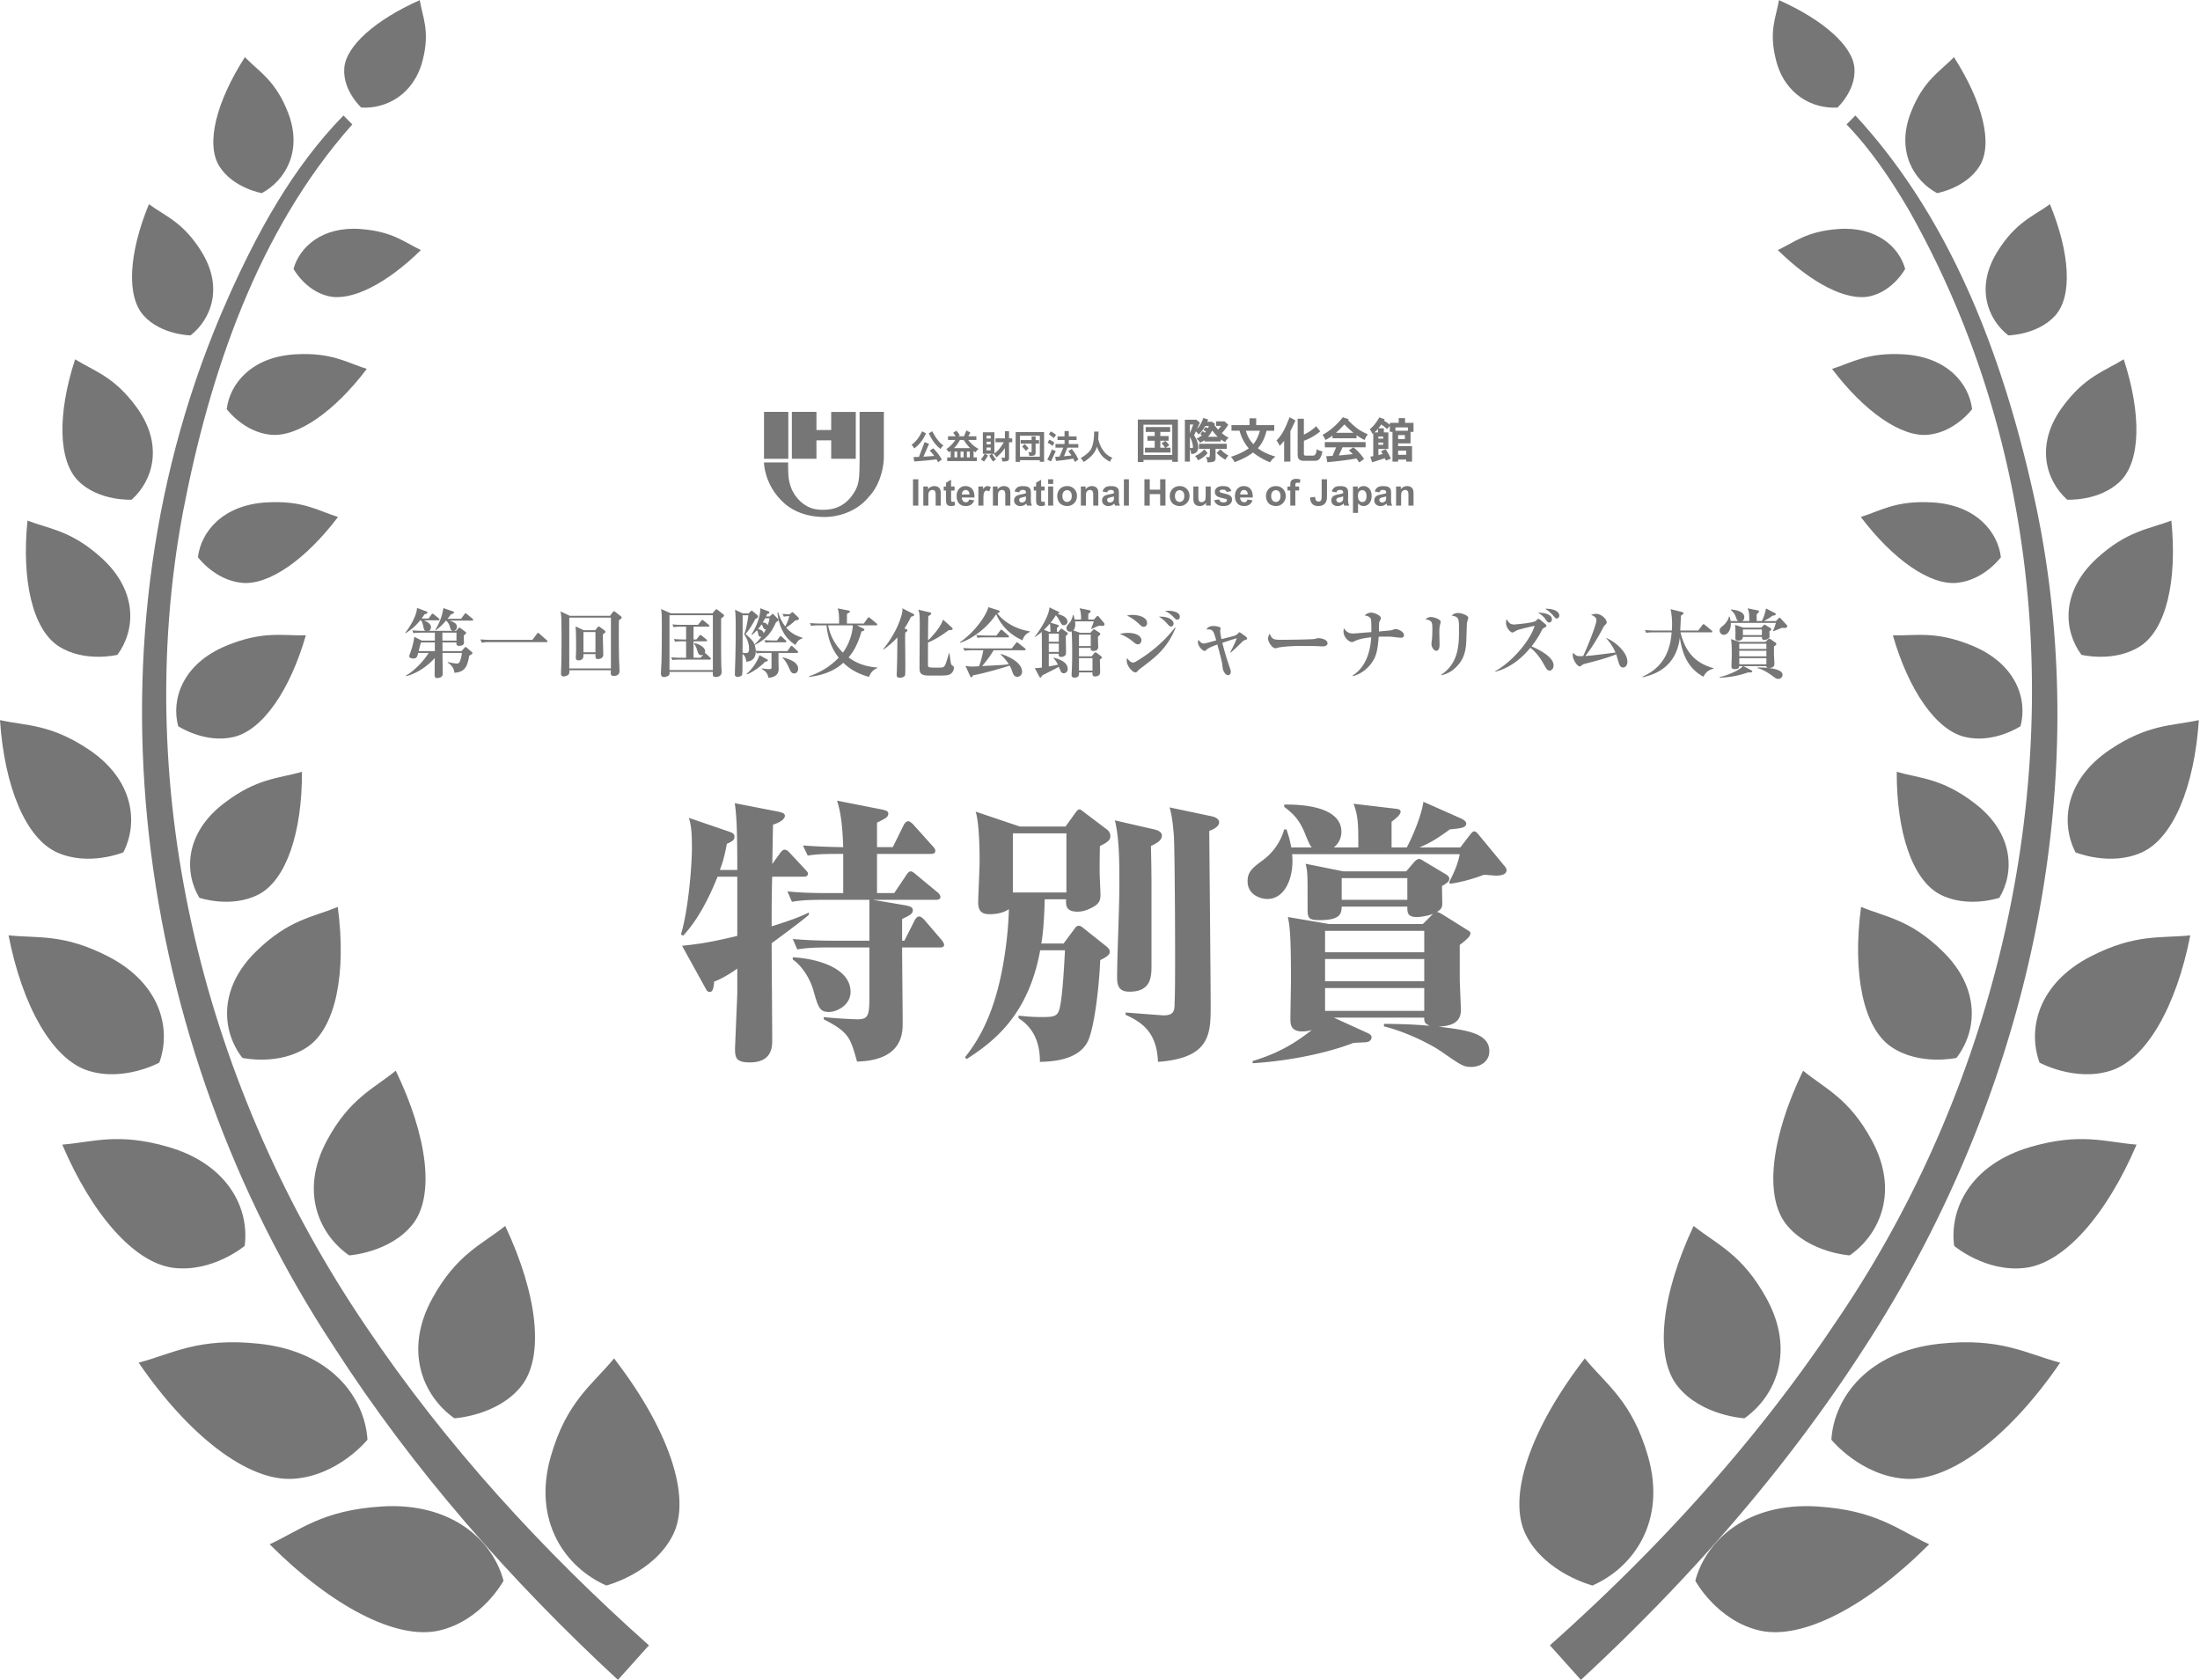 <svg width="203" height="155" fill="none" xmlns="http://www.w3.org/2000/svg"><g clip-path="url(#clip0_245_51)" fill="#767676"><path d="M46.462 145.855c-.97-3.691-4.763-7.262-11.25-6.855-5.506.348-7.48 2.181-10.33 3.488 5.674 5.692 11.694 8.868 15.644 7.958 3.95-.911 5.936-4.591 5.936-4.591zm-12.555-13.027c-.251-3.895-3.387-8.149-10.006-8.845-5.613-.599-7.983.923-11.107 1.75 4.596 6.712 10.054 10.954 14.22 10.715 4.164-.24 6.893-3.608 6.893-3.608v-.012zm-11.334-17.857c.467-3.368-1.448-7.503-7.002-9.133-4.704-1.378-7.002-.443-9.826-.227 2.753 6.46 6.666 10.942 10.281 11.373 3.614.432 6.547-2.025 6.547-2.025v.012zm-7.875-16.923c1.125-3.08.155-7.299-4.728-9.804-4.141-2.121-6.475-1.654-9.18-1.941 1.28 6.555 4.057 11.445 7.349 12.488 3.291 1.043 6.559-.743 6.559-.743zm-3.316-19.404c1.389-2.708.994-6.675-3.183-9.48-3.543-2.373-5.745-2.18-8.199-2.72.407 6.136 2.37 10.918 5.278 12.212 2.909 1.307 6.104-.012 6.104-.012zm-.538-18.24c1.651-2.242 1.89-5.825-1.413-8.87-2.812-2.576-4.8-2.696-6.894-3.499-.562 5.525.479 10.044 2.873 11.59 2.394 1.545 5.445.79 5.445.79l-.011-.011zm1.316-14.311c1.987-1.785 2.932-5.081.467-8.485-2.095-2.888-3.914-3.343-5.697-4.458-1.64 5.034-1.58 9.408.335 11.266 1.915 1.857 4.895 1.69 4.895 1.69v-.013zm5.422-15.148c1.927-1.51 3.028-4.446 1.03-7.694-1.7-2.757-3.328-3.284-4.872-4.41-1.843 4.482-2.107 8.473-.49 10.27 1.615 1.798 4.344 1.834 4.344 1.834h-.012zm6.571-13.123c2.178-1.175 3.794-3.895 2.43-7.419-1.162-2.996-2.67-3.775-3.986-5.13-2.645 4.123-3.627 8.006-2.37 10.044 1.257 2.037 3.938 2.505 3.938 2.505h-.012zm9.204-7.898c2.214.132 4.811-1.139 5.637-4.339.706-2.72 0-3.979-.263-5.573-4.082 1.822-6.823 4.23-6.966 6.292-.144 2.062 1.58 3.632 1.58 3.632l.012-.012zm22.609 136.375c-3.782-1.654-6.87-5.933-5.135-11.949 1.472-5.094 3.854-6.592 5.829-9.013 4.99 6.46 7.205 12.764 5.434 16.288-1.772 3.535-6.128 4.662-6.128 4.662v.012zm-14.04-15.437c-2.896-2.049-4.691-6.232-2.034-11.062 2.25-4.098 4.572-4.961 6.726-6.687 2.992 6.364 3.65 12.116 1.448 14.825-2.202 2.709-6.14 2.924-6.14 2.924zm-9.706-15.029c-2.801-1.941-4.56-5.92-2.07-10.57 2.117-3.943 4.32-4.794 6.366-6.472 2.933 6.064 3.627 11.565 1.556 14.178-2.082 2.613-5.852 2.864-5.852 2.864zm-9.839-18.204c-1.903-2.433-2.297-6.4 1.27-9.864 3.015-2.948 5.218-3.128 7.515-4.087.814 6.1-.18 11.134-2.776 12.908-2.598 1.774-5.997 1.03-5.997 1.03l-.012.013zM18.396 82.84c-1.424-2.362-1.329-5.97 2.262-8.714 3.04-2.337 5.039-2.289 7.205-2.912.024 5.549-1.436 9.96-3.973 11.302-2.538 1.33-5.494.323-5.494.323zm-1.951-15.82c-.67-2.494.395-5.753 4.416-7.431 3.412-1.415 5.219-.911 7.361-.971-1.46 5.081-3.997 8.76-6.666 9.384-2.67.623-5.111-.995-5.111-.995v.012zm1.819-15.605c.275-2.337 2.286-4.818 6.296-5.058 3.399-.203 4.775.767 6.63 1.343-2.968 3.919-6.39 6.328-8.88 6.076-2.502-.252-4.046-2.361-4.046-2.361zm2.657-13.663c.276-2.337 2.286-4.818 6.296-5.057 3.399-.204 4.775.767 6.63 1.342-2.968 3.919-6.39 6.328-8.88 6.076-2.49-.251-4.046-2.36-4.046-2.36zm6.164-12.944c.55-2.001 2.633-3.93 6.152-3.679 2.992.216 4.057 1.223 5.602 1.942-3.112 3.068-6.404 4.77-8.546 4.254-2.143-.515-3.208-2.517-3.208-2.517z"/><path d="M32.507 11.481c-8.75 9.852-13.178 23.023-15.631 35.799-4.872 26.091 2.118 53.321 16.888 75.097 7.336 10.918 16.289 20.686 26.115 29.435L57.02 155c-9.886-9.145-18.875-19.344-26.188-30.705-18.563-28.153-23.698-65.426-9.874-96.61 2.729-6.148 5.984-12.165 10.736-17.03l.814.826zm123.924 134.374c.969-3.691 4.763-7.262 11.25-6.855 5.506.348 7.481 2.181 10.329 3.488-5.673 5.692-11.693 8.868-15.643 7.958-3.95-.911-5.936-4.591-5.936-4.591zm12.555-13.027c.251-3.895 3.387-8.149 10.006-8.845 5.613-.599 7.983.923 11.107 1.75-4.596 6.712-10.054 10.954-14.219 10.715-4.165-.24-6.894-3.608-6.894-3.608v-.012zm11.334-17.857c-.466-3.368 1.449-7.503 7.002-9.133 4.704-1.378 7.002-.443 9.826-.227-2.752 6.46-6.666 10.942-10.281 11.373-3.614.444-6.547-2.025-6.547-2.025v.012zm7.876-16.923c-1.125-3.08-.156-7.299 4.727-9.804 4.142-2.121 6.475-1.654 9.18-1.941-1.28 6.555-4.057 11.445-7.348 12.488-3.292 1.043-6.559-.743-6.559-.743zm3.315-19.404c-1.388-2.708-.993-6.675 3.184-9.48 3.542-2.373 5.745-2.18 8.198-2.72-.407 6.136-2.37 10.918-5.278 12.212-2.908 1.307-6.104-.012-6.104-.012zm.539-18.24c-1.652-2.242-1.891-5.825 1.412-8.87 2.813-2.576 4.799-2.696 6.894-3.499.562 5.525-.479 10.044-2.873 11.59-2.393 1.545-5.445.79-5.445.79l.012-.011zm-1.317-14.311c-1.987-1.785-2.932-5.081-.467-8.485 2.095-2.888 3.914-3.343 5.697-4.458 1.64 5.034 1.58 9.408-.335 11.266-1.915 1.857-4.895 1.69-4.895 1.69v-.013zm-5.422-15.148c-1.927-1.51-3.028-4.446-1.029-7.694 1.7-2.757 3.327-3.284 4.871-4.41 1.843 4.482 2.107 8.473.491 10.27-1.616 1.798-4.345 1.834-4.345 1.834h.012zm-6.57-13.123c-2.179-1.175-3.795-3.895-2.43-7.419 1.161-2.996 2.669-3.775 3.985-5.13 2.646 4.123 3.627 8.006 2.37 10.044-1.256 2.037-3.937 2.505-3.937 2.505h.012zm-9.217-7.898c-2.214.132-4.811-1.139-5.637-4.339-.706-2.72 0-3.979.263-5.573 4.082 1.822 6.823 4.23 6.966 6.292.144 2.062-1.58 3.632-1.58 3.632l-.012-.012zm-22.596 136.375c3.782-1.654 6.87-5.933 5.134-11.949-1.472-5.094-3.854-6.592-5.828-9.013-4.991 6.46-7.206 12.764-5.434 16.288 1.771 3.535 6.128 4.662 6.128 4.662v.012zm14.039-15.437c2.896-2.049 4.692-6.232 2.035-11.062-2.25-4.098-4.572-4.961-6.727-6.687-2.992 6.364-3.65 12.116-1.448 14.825 2.202 2.709 6.14 2.924 6.14 2.924zm9.707-15.029c2.8-1.941 4.56-5.92 2.07-10.57-2.118-3.943-4.321-4.794-6.367-6.472-2.932 6.064-3.627 11.565-1.556 14.178 2.082 2.613 5.853 2.864 5.853 2.864zm9.838-18.204c1.903-2.433 2.298-6.4-1.269-9.864-3.016-2.948-5.218-3.128-7.516-4.087-.814 6.1.179 11.134 2.776 12.908 2.598 1.774 5.997 1.03 5.997 1.03l.012.013zm3.973-14.789c1.425-2.362 1.329-5.97-2.262-8.714-3.04-2.337-5.039-2.289-7.205-2.912-.024 5.549 1.436 9.96 3.974 11.302 2.537 1.33 5.493.323 5.493.323zm1.951-15.82c.671-2.494-.395-5.753-4.416-7.431-3.411-1.415-5.218-.911-7.361-.971 1.46 5.081 3.998 8.76 6.667 9.384 2.669.623 5.11-.995 5.11-.995v.012zm-1.807-15.605c-.275-2.337-2.286-4.818-6.295-5.058-3.4-.203-4.776.767-6.631 1.343 2.968 3.919 6.391 6.328 8.881 6.076 2.501-.252 4.045-2.361 4.045-2.361zm-2.657-13.663c-.275-2.337-2.286-4.818-6.295-5.057-3.4-.204-4.776.767-6.631 1.342 2.968 3.919 6.391 6.328 8.881 6.076 2.489-.251 4.045-2.36 4.045-2.36zm-6.176-12.944c-.55-2.001-2.633-3.93-6.152-3.679-2.992.216-4.057 1.223-5.601 1.942 3.112 3.068 6.403 4.77 8.546 4.254 2.142-.515 3.207-2.517 3.207-2.517z"/><path d="M171.2 10.654c9.192 9.936 13.944 23.215 16.72 36.266 5.518 26.595-1.161 54.771-15.858 77.375-7.313 11.361-16.301 21.56-26.188 30.705l-2.86-3.188c9.826-8.749 18.791-18.529 26.116-29.435 20.574-29.878 25.194-70.818 7.025-102.962-1.663-2.84-3.519-5.597-5.769-7.934l.814-.827zM68.03 80.894h-1.82c-.207.494-1.351 3.51-3.171 5.434l-.208-.104c.676-2.21 1.014-6.318 1.014-7.956 0-1.352-.052-2.106-.286-2.808l3.796 1.3c.286.104.416.208.416.442 0 .286-.182.442-.702.65-.234 1.274-.442 1.898-.65 2.418h1.612c0-2.938-.026-4.758-.234-6.162l4.004.78c.364.078.624.156.624.39 0 .208-.286.572-1.092.806-.026.572-.052 3.12-.078 3.64l.728-1.014c.156-.208.286-.312.416-.312.156 0 .338.13.442.26l1.456 1.56c.13.156.26.26.26.39 0 .208-.182.286-.39.286h-2.912c-.026.494-.052 2.652-.052 3.094v1.482c1.846-.572 2.756-.936 3.432-1.274v.208c-.494.468-2.938 2.262-3.432 2.626 0 1.43.052 7.644.052 8.918 0 .624 0 2.08-2.08 2.08-1.248 0-1.352-.442-1.352-1.248 0-.182.208-4.966.208-5.096V89.37c-.936.676-1.794 1.092-2.132 1.196-.052.624-.13.962-.416.962-.104 0-.234-.052-.338-.26l-2.21-4.004c1.222-.13 2.288-.234 5.096-.91v-5.46zm15.21 5.902h.209l.962-1.898c.052-.13.234-.338.39-.338.182 0 .364.182.468.286l1.56 1.82c.13.156.286.364.286.494 0 .234-.208.26-.39.26H83.24c0 1.118.052 6.006.052 6.994 0 .91-.026 3.432-4.212 3.536-.624-2.236-.754-2.704-3.068-3.9v-.208c1.066.13 2.86.208 3.12.208 1.092 0 1.092-.468 1.092-2.574V87.42h-3.848c-1.586 0-2.158.078-2.808.182l-.416-.962c1.222.104 2.47.156 3.692.156h3.38v-3.77h-4.342c-1.586 0-2.158.078-2.808.182l-.416-.962c1.222.13 2.47.156 3.692.156h1.456v-3.614h-.468c-1.612 0-2.158.052-2.808.156l-.442-.936c1.638.13 3.432.156 3.718.156-.052-1.43-.156-3.068-.572-4.29l4.212.832c.338.078.52.156.52.364 0 .312-.234.442-1.04.832v2.262h1.456l1.014-2.054c.078-.156.26-.338.39-.338.182 0 .416.234.468.286l1.82 2.028c.13.13.234.286.234.416 0 .234-.208.286-.39.286h-4.992v3.614h1.586l1.118-1.664c.052-.078.208-.338.39-.338.156 0 .312.13.468.26l1.976 1.638c.182.13.312.312.312.468 0 .234-.26.26-.416.26h-5.798l2.912.494c.572.104.754.208.754.468 0 .338-.286.468-.988.806v2.002zm-10.087 1.742v-.208c1.846.078 5.33.832 5.33 3.198 0 1.196-1.248 1.846-2.002 1.846-.858 0-.988-.442-1.43-2.002-.338-1.17-1.118-2.314-1.898-2.834zm29.302-11.388c0 .364-.26.572-.962.91-.026.91-.026 1.898-.026 2.392 0 .312.078 1.924.078 2.054 0 .52-.052.884-.858 1.274-.52.26-.884.338-1.274.338-1.092 0-1.066-.624-1.04-1.144h-1.976c-.052 2.34-.208 3.51-.312 4.082h2.054l1.066-1.43a.406.406 0 01.338-.208c.156 0 .286.104.416.208l2.028 1.612c.364.286.416.442.416.572 0 .26-.234.468-.884.78-.104 2.6-.546 6.11-1.092 7.384-.78 1.768-3.094 1.976-4.472 2.002.026-2.704-1.456-3.692-1.976-4.03v-.234c.546.052 1.17.13 2.184.13 1.248 0 1.482-.104 1.664-1.04.208-1.092.338-3.146.442-5.122H95.98c-1.092 6.058-4.394 8.502-6.786 10.036l-.156-.156c.728-.936 2.288-2.964 3.224-7.098.416-1.768.78-4.368.832-6.578-.65.468-1.612.468-1.768.468-.546 0-1.066-.13-1.066-1.066 0-.546.13-3.146.13-3.744 0-.676 0-3.51-.364-4.654l4.082 1.378h4.212l.858-1.196c.104-.156.286-.39.416-.39s.286.156.468.286l2.028 1.534c.286.208.364.416.364.65zm-4.056 5.2v-5.46h-4.94v5.46h4.94zm14.092-6.474c0 .442-.702.728-.91.78 0 .884.13 13.728.13 16.302 0 2.522-.13 4.68-4.862 5.018-.104-2.652-1.378-3.614-2.99-4.342v-.208c.416.026 3.354.26 3.51.26.962 0 1.014-.442 1.014-1.144 0-.208.026-.572.026-.858.052-1.95 0-13.598-.104-14.742-.026-.234-.13-1.69-.39-2.444l3.822.806c.416.078.754.26.754.572zm-5.278 1.222c0 .494-.598.754-1.014.962.026.988.052 2.574.052 3.51v7.462c0 1.04 0 2.47-2.028 2.47-.78 0-1.144-.338-1.144-1.248 0-2.392.208-6.24.208-8.658 0-1.976 0-4.238-.416-5.902l3.51.806c.26.052.832.182.832.598zm24.206 16.796h-8.346l2.964 1.352c.338.156.52.234.52.468 0 .208-.156.39-.442.442-.182.026-1.066.052-1.248.078-2.21.858-5.642 1.638-9.282 1.872v-.208c2.73-.806 4.316-1.976 5.46-2.86a3.02 3.02 0 01-.884.13c-1.04 0-1.092-.65-1.092-1.118 0-.572.052-3.146.052-3.692 0-4.316-.13-4.992-.286-5.746l3.822.65h8.632l.728-.728c.052-.052.13-.13.234-.208-.468.156-1.066.286-1.534.286-.884 0-.858-.468-.858-.962h-6.058c-.026.624-.078 1.248-2.028 1.248-1.092 0-1.118-.208-1.118-1.17 0-3.25 0-3.25-.182-4.03l3.484.702h5.798l.754-.884c.104-.104.26-.26.442-.26.156 0 .312.13.442.208l2.002 1.196c.104.052.338.208.338.416 0 .234-.182.39-.676.676 0 .26.026 1.378.026 1.612 0 .416-.156.572-.494.78.182.026.286.104.52.234l2.288 1.43c.156.104.286.156.286.312 0 .312-.52.702-.988 1.066v3.068c0 .468.104 2.522.104 2.964 0 1.274-1.144 1.456-2.054 1.508 2.496.312 4.68.572 4.68 2.262 0 1.014-.91 1.456-1.664 1.456-.702 0-.91-.13-2.782-1.43-1.144-.78-3.38-1.846-5.278-2.314v-.234c2.236.026 2.964.078 4.238.182-.39-.156-.546-.312-.52-.754zm0-3.354v-2.054h-9.152v2.054h9.152zm-9.152 2.73h9.152v-2.106h-9.152v2.106zm9.152-5.408v-1.976h-9.152v1.976h9.152zm-1.56-6.838h-6.058v2.002h6.058v-2.002zm-6.786-2.834h2.262c0-2.054 0-2.886-.442-4.03l3.952.468c.208.026.39.078.39.26 0 .208-.182.442-.832.936v2.366h1.404c.728-1.378 1.378-3.12 1.534-4.212l3.458 1.534c.156.078.494.234.494.494 0 .39-.676.442-1.508.52-1.196.858-1.664 1.17-2.808 1.664h3.77l.936-1.222c.078-.078.208-.26.338-.26.156 0 .286.156.442.338l2.34 2.834c.156.182.208.286.208.416 0 .416-.572.494-.91.494-.26 0-.442-.026-1.17-.078-.806.312-2.002.676-3.12.832l-.104-.13c.65-1.248.858-1.95.988-2.6h-15.47c.208 1.924-.546 4.134-2.288 4.134-.598 0-1.82-.364-1.82-1.638 0-.884.468-1.248 1.456-1.976a5.344 5.344 0 001.924-2.808h.208c.208.598.338 1.066.442 1.664h1.898c-.182-.208-.234-.312-.65-1.326-.468-1.144-.988-1.742-1.898-2.418v-.208c1.586-.026 5.278.156 5.278 2.522 0 .104 0 .884-.702 1.43z"/><path d="M43.66 57.184c0 .077-.07.077-.105.077h-2.086c.609.182.693.385.693.581 0 .287-.217.35-.322.364h.252l.21-.238c.049-.049.056-.063.084-.063.028 0 .049.007.105.049l.462.35c.028.021.063.042.063.084 0 .063-.147.189-.224.252 0 .098.02.581.02.693 0 .168-.216.259-.44.259-.28 0-.266-.161-.252-.315h-1.295l.007.798h1.75l.273-.301c.049-.049.077-.077.112-.077.028 0 .056.028.119.077l.455.385c.035.035.049.07.049.105 0 .063 0 .07-.287.231-.175.875-.301 1.505-1.38 1.582-.02-.553-.468-.847-.615-.945l.014-.049c.49.112.763.14.826.14.238 0 .287-.168.37-.448a3.55 3.55 0 00.106-.532h-1.792c0 .273.014 1.624.014 1.932 0 .329-.315.385-.504.385-.238 0-.238-.154-.238-.357 0-.049.014-1.33.014-1.491-.665.763-1.708 1.456-2.653 1.68l-.021-.049c.826-.476 1.617-1.323 2.114-2.1h-.973c-.084.343-.126.518-.448.518-.147 0-.378-.049-.378-.224 0-.042.23-.672.266-.805.02-.077.182-.658.196-.98l.707.357h1.197c0-.203 0-.469.007-.735h-1.218c-.49 0-.623.021-.756.049l-.12-.259c.337.028.666.042 1.002.042h.23c-.09-.035-.14-.091-.174-.245-.12-.525-.133-.581-.266-.728h-.056c-.33.413-.693.777-1.344 1.19l-.035-.042c.546-.672 1.064-1.68 1.085-2.289l.882.329c.049.021.077.049.077.091 0 .098-.077.119-.266.168-.077.112-.126.189-.266.385h.637l.259-.35c.042-.056.07-.091.112-.091.035 0 .056.014.126.07l.44.357c.029.021.07.063.07.105 0 .077-.062.077-.104.077h-1.344c.07.028.665.245.665.63 0 .154-.07.287-.21.343h2.26c-.216-.014-.258-.189-.293-.322a1.15 1.15 0 00-.357-.623h-.014c-.322.371-.588.644-.945.889l-.042-.035c.392-.658.637-1.267.742-2.009l.91.315c.056.021.077.049.077.084 0 .077-.091.112-.294.189-.077.105-.126.182-.308.399h1.253l.294-.406c.056-.077.084-.098.112-.098.035 0 .07.021.133.07l.504.42c.028.021.07.063.07.105zm-1.54 1.925v-.735h-1.302c0 .119.007.63.007.735h1.295zm-1.995.966v-.798h-1.281c-.105.357-.12.427-.21.798h1.49zm5.2-1.036h3.802l.413-.553c.056-.077.077-.091.105-.091.042 0 .09.042.126.077l.679.595c.042.042.07.063.07.112 0 .063-.056.07-.105.07H45.2a4.07 4.07 0 00-.756.049l-.112-.301c.329.028.658.042.994.042zm8.548-.889h1.043l.23-.273c.036-.042.07-.077.106-.077.035 0 .084.035.112.056l.427.322c.042.028.077.07.077.126 0 .056-.091.126-.238.217-.007.301.035 1.638.035 1.911 0 .21-.203.378-.497.378-.224 0-.224-.119-.224-.455h-1.106c.007.231.014.574-.47.574-.14 0-.237-.084-.237-.231 0-.063.02-.371.02-.427.008-.224.008-.413.008-.637 0-.392 0-1.526-.056-1.841l.77.357zm1.07.168h-1.105v1.869h1.106v-1.869zm-2.365-1.498h3.71l.259-.343c.035-.049.063-.077.105-.077.042 0 .105.049.126.063l.497.385c.056.042.09.084.09.133 0 .063-.09.133-.258.259 0 .28-.007.7-.007 1.204 0 .763.007 1.519.02 2.282.008.182.043.994.043 1.155 0 .119 0 .483-.518.483-.287 0-.287-.14-.287-.294 0-.084.007-.14.007-.231h-3.83v.112c0 .147-.02.238-.097.308a.744.744 0 01-.434.154c-.238 0-.238-.21-.238-.294 0-.14.028-.77.028-.896.007-.21.02-1.316.02-2.394 0-.455-.006-1.652-.034-2.037a2.59 2.59 0 00-.07-.385l.868.413zm3.794.168h-3.843v4.683h3.843v-4.683zm10.437-.189c0 .063-.021.084-.266.266-.007 1.197-.021 3.955.035 4.725.007.091.007.147.007.175 0 .112 0 .497-.553.497-.273 0-.266-.133-.252-.469h-3.997c.007.133.007.231-.05.294-.076.091-.272.182-.461.182-.287 0-.287-.252-.287-.315 0-.147.042-.854.049-1.022.028-.882.035-2.387.035-3.283 0-1.176-.014-1.316-.07-1.659l.924.406h3.815l.259-.308c.042-.049.077-.077.112-.077.042 0 .084.042.147.091l.49.385a.126.126 0 01.063.112zm-1.03 5.026v-5.061h-4.003v5.061h4.004zm-.181-1.043c0 .07-.07.077-.105.077h-2.688c-.483 0-.623.021-.756.042l-.12-.252c.337.028.666.042 1.002.042h.378v-1.519h-.26c-.482 0-.615.021-.755.042l-.112-.252c.329.028.665.042.994.042h.133v-1.183h-.4c-.482 0-.615.028-.755.049l-.112-.259c.329.035.665.042.994.042h1.372l.287-.364c.035-.042.07-.084.119-.084.035 0 .07.028.126.07l.448.371c.028.021.07.056.07.105 0 .07-.07.07-.112.07h-1.351v1.183h.259l.266-.329c.02-.028.07-.091.112-.091.035 0 .049.014.133.077l.406.329c.028.021.07.056.07.105 0 .07-.063.077-.105.077h-1.141v1.519h.65l.246-.301a.358.358 0 01-.203.063c-.161 0-.245-.126-.294-.266-.154-.469-.19-.574-.343-.777l.014-.063c.609.112 1 .455 1 .735 0 .098-.02.133-.041.182.049-.007.105.035.14.07l.364.336c.028.028.07.07.07.112zm8.043-.609c0 .07-.063.07-.105.07h-1.701c.007.105 0 .637 0 .756 0 .098.014.707.014.742 0 .763-.854.791-.952.798-.056-.497-.427-.714-.61-.819l.008-.056c.378.063.574.077.658.077.238 0 .238-.07.238-.196v-1.302h-.61c-.482 0-.622.028-.755.049l-.091-.21c.02.917-.714.959-.868.973-.063-.357-.098-.518-.35-.721-.007.371-.007.749-.007 1.162 0 .147 0 .686-.042.77-.084.154-.308.189-.4.189-.258 0-.258-.161-.258-.231 0-.399.035-1.043.042-1.442.035-1.47.035-2.317.035-2.765 0-.49 0-1.302-.063-1.757l.728.343h.51l.197-.189c.049-.049.07-.07.098-.07.035 0 .063.028.119.07l.413.35a.188.188 0 01.056.126c0 .098-.035.112-.26.238-.223.448-.56.987-.888 1.379.623.525.735.735.826.959.133-.119.343-.329.637-.714-.238.042-.28-.161-.287-.224-.007-.049-.063-.315-.12-.378a3.719 3.719 0 01-.475.434l-.05-.035c.176-.238.848-1.393.827-2.429l.756.294c.056.021.09.056.09.098 0 .077-.097.098-.21.133-.076.168-.083.189-.111.231h.343l.182-.168c.035-.035.07-.07.098-.07.028 0 .056.028.098.07l.378.392c.035.035.056.07.056.098 0 .084-.147.161-.224.203-.406.889-.791 1.512-1.974 2.114.056.182.084.336.098.525.3.028.665.035.973.035h1.953l.266-.392c.042-.063.07-.091.112-.091.035 0 .09.042.126.077l.413.392c.035.035.063.07.063.112zm-2.793.756c0 .112-.161.112-.231.112-.4.434-1.127.959-1.687 1.183l-.035-.056c.616-.511 1.064-1.316 1.183-1.715l.714.385c.042.021.056.049.056.091zm.16-3.885h-.405c-.077.14-.133.252-.224.392.175 0 .37.049.448.266.09-.231.14-.427.182-.658zm-1.89 2.814c0-.616-.28-1.071-.447-1.33.23-.567.378-1.666.385-1.757h-.532v2.114c0 .609 0 .679-.007 1.337.182.028.217.035.294.035.189 0 .308-.049.308-.399zm4.929-.959c-.364.126-.455.259-.651.609-.196-.133-.686-.455-1.05-1.057a4.32 4.32 0 01-.602-1.96l.049-.021c.224.7.455 1.057.665 1.323.168-.273.322-.7.378-.945-.091 0-.301.007-.511.049l-.12-.259c.267.028.49.035.652.042l.154-.126c.049-.035.077-.07.112-.07.028 0 .063.028.098.063l.434.413c.042.042.063.084.063.119 0 .105-.035.112-.33.168-.44.399-.65.539-.853.651.21.238.588.672 1.512.945v.056zm-1.484.287c0 .063-.063.077-.112.077h-1.253c-.322 0-.455.021-.553.035l-.112-.238c.343.028.707.035.79.035h.372l.23-.322c.036-.049.057-.084.106-.084.049 0 .084.035.126.077l.336.315c.042.042.07.063.07.105zm1.085 2.52c0 .049-.021.427-.364.427-.252 0-.308-.133-.525-.602-.245-.532-.427-.714-.54-.826l.022-.056c.567.168 1.407.42 1.407 1.057zm-2.968-3.661c-.021.007-.042.014-.063.014-.14 0-.19-.133-.231-.252a.572.572 0 00-.112-.196 7.242 7.242 0 01-.33.441c.113.014.442.049.526.385.077-.126.14-.252.21-.392zm10.269 3.598c-.378.147-.616.427-.763.812-1.351-.364-2.051-.994-2.366-1.302-.833.749-1.876 1.155-3.171 1.309l-.007-.056c.658-.238 1.764-.686 2.75-1.729-.49-.609-.98-1.512-1.126-2.975H75.6c-.427 0-.581.014-.756.049l-.112-.259c.427.035.917.042.994.042h1.7c0-.644 0-.994-.132-1.4l1.029.203c.049.007.098.028.098.091 0 .07-.14.147-.266.21-.007.049-.007.637-.007.896h1.56l.344-.49c.035-.049.077-.084.112-.084.028 0 .084.035.126.07l.588.49c.035.028.07.063.07.105 0 .07-.063.077-.112.077H79.08l.595.301c.042.021.084.042.084.105s-.077.105-.266.154c-.364 1.288-.82 1.96-1.19 2.394.56.42 1.379.847 2.639.931l.007.056zm-2.261-3.941h-2.275a4.788 4.788 0 001.365 2.513c.826-1.134.917-2.331.91-2.513zm9.33 3.913a.69.69 0 01-.35.595c-.146.077-.237.126-1.14.126-1.085 0-1.183 0-1.386-.091-.294-.133-.294-.343-.294-.763 0-.602.02-3.255.02-3.794 0-.203 0-.679-.02-.924a1.407 1.407 0 00-.12-.511l1.079.252c.035.007.119.042.119.091 0 .091-.14.175-.266.259-.014.42-.021.903-.028 2.233.259-.238 1.14-1.148 1.386-1.918l.812.728c.028.021.07.063.07.126 0 .098-.091.112-.371.126-.322.245-1.022.77-1.897 1.134-.007.308-.007 1.68-.007 1.96 0 .189.014.28.09.315.085.042.603.042.77.042.49 0 .589 0 .715-.224.112-.189.3-.896.357-1.092h.056c.098.777.126.973.182 1.05.02.028.154.126.182.154.035.035.042.07.042.126zm-3.66-4.879c0 .091-.133.126-.294.168-.14.287-.308.637-.61 1.078l.204.084c.042.021.077.035.077.084 0 .056-.035.098-.203.224a7.145 7.145 0 00-.014.462c0 .378.02 2.058.02 2.401 0 .119 0 1.015-.02 1.057-.084.21-.364.238-.49.238-.287 0-.287-.168-.287-.259 0-.154.014-.399.02-.553.022-.805.029-.896.043-2.912a7.6 7.6 0 01-1.274 1.12l-.035-.035c1.456-1.799 1.778-3.339 1.778-3.612a.561.561 0 00-.021-.161l1.036.532c.042.021.07.042.07.084zm10.668 1.568c-.47.238-.56.462-.68.77a4.591 4.591 0 01-2.428-2.408c-.7 1.106-2.03 2.205-3.311 2.646l-.028-.049c1.456-1.022 2.457-2.555 2.618-3.241l.91.287c.056.021.14.056.14.119 0 .077-.077.105-.224.147.406.602 1.477 1.435 3.003 1.68v.049zm-1.918.427c0 .063-.063.077-.105.077h-2.051c-.427 0-.581.014-.756.042l-.112-.252c.42.035.917.042.994.042h.86l.35-.455c.036-.049.07-.084.106-.084.042 0 .098.042.133.077l.51.448c.043.035.07.063.07.105zm1.533 1.19c0 .07-.07.077-.105.077H91.68c-.322.574-.875 1.253-1.057 1.456 1.652-.084 2.002-.098 2.464-.168a5.24 5.24 0 00-.75-.896l.036-.049c.315.098 1.939.658 1.939 1.652 0 .217-.175.455-.441.455-.252 0-.364-.189-.448-.427a3.008 3.008 0 00-.26-.609c-.657.224-2.358.714-3.394.903-.035.105-.063.175-.133.175s-.098-.063-.126-.119l-.427-.938c.217.042.378.07.63.07.056 0 .378-.021.623-.028.154-.378.322-1.05.399-1.477h-.98c-.483 0-.623.021-.756.049l-.12-.259c.337.028.666.042 1.002.042h3.472l.378-.476c.042-.056.077-.091.112-.091s.07.028.126.077l.602.476c.042.028.07.063.07.105zm3.885-1.456c0 .056-.084.133-.182.224.007.294.02 1.302.02 1.575 0 .252-.258.35-.475.35-.224 0-.203-.196-.196-.294h-.917v1.169c.049-.007.462-.077.84-.161a2.294 2.294 0 00-.406-.602l.042-.042c.427.126 1.267.371 1.267 1.036 0 .273-.196.399-.35.399-.224 0-.26-.077-.47-.595-.237.147-1.336.686-1.546.812-.014.042-.042.084-.056.112-.021.035-.056.07-.105.07-.035 0-.077-.063-.105-.112l-.4-.756c.33-.021.393-.021.652-.056 0-2.324 0-2.863-.021-3.283a4.97 4.97 0 01-.644.483v-.042c.427-.518 1.33-1.904 1.358-2.709l.819.392c.042.021.09.049.09.091 0 .077-.07.091-.16.133.09.014.917.196.917.693a.333.333 0 01-.322.336c-.182 0-.21-.049-.448-.483-.147-.266-.231-.357-.301-.434-.07.112-.196.315-.483.686l.665.196c.035.007.084.042.084.098 0 .063-.07.112-.161.175-.007.063-.007.322-.007.371h.133l.154-.189c.056-.07.084-.105.119-.105.035 0 .105.049.14.077l.392.273c.028.021.063.063.063.112zm-.826.749v-.749h-.924v.749h.924zm-.77-.917c-.007-.238-.014-.532-.05-.77-.174.21-.342.392-.545.581l.462.189h.133zm.77 1.855v-.77h-.924v.77h.924zm4.214-2.541c0 .091-.091.133-.147.14-.056.007-.273-.021-.315-.021-.126 0-.623.266-.728.308l-.035-.049c.091-.217.175-.427.238-.658h-1.73c.015.091.022.175.022.28 0 .203-.035.406-.182.553l.637.224h.938l.224-.245c.035-.035.07-.084.105-.084.035 0 .091.042.154.084l.343.224c.035.021.091.056.091.119 0 .077-.105.168-.217.259 0 .07.007.112.007.448 0 .07.021.406.021.469 0 .35-.28.399-.434.399-.287 0-.273-.175-.266-.28h-1.078v.777h1.169l.196-.245c.049-.063.098-.126.161-.126.035 0 .105.049.154.084l.336.259c.049.042.098.077.098.126 0 .077-.119.154-.189.203.007.196.028.952.028 1.162 0 .392-.42.392-.469.392-.259 0-.252-.203-.238-.371h-1.246c.014.189.028.483-.441.483-.063 0-.245-.028-.245-.245 0-.035.007-.063.007-.098.035-.546.049-1.358.049-1.638 0-.497 0-1.869-.05-2.289a.313.313 0 01-.14.028.334.334 0 01-.342-.322c0-.161.112-.294.266-.469.112-.126.245-.329.336-.742h.056c.035.126.07.273.112.413h.58a2.843 2.843 0 00-.132-1.043l.896.182c.063.014.126.042.126.105s-.091.147-.21.224c-.007.119-.021.252-.007.532h.518l.203-.224c.028-.035.077-.105.14-.105.049 0 .091.049.119.084l.469.56c.028.028.042.091.042.133zm-1.267 2.002v-1.057h-1.085v1.057h1.085zm.161 2.261v-1.148h-1.246v1.148h1.246zm8.057-4.97c0 .168-.098.266-.245.266-.105 0-.126-.021-.364-.266-.063-.063-.343-.35-.763-.539.091-.007.147-.014.266-.014.063 0 1.106 0 1.106.553zm-.574.623c0 .161-.098.28-.238.28-.119 0-.14-.028-.392-.308-.056-.063-.329-.371-.728-.602 1.099-.028 1.358.441 1.358.63zm-2.443-.042c0 .231-.175.35-.308.35-.168 0-.259-.091-.518-.343-.105-.098-.567-.49-1.036-.693.175-.042.28-.063.483-.063.707 0 1.379.259 1.379.749zm2.625.448c-.791 1.911-1.813 2.681-3.304 3.794a1.362 1.362 0 00-.175.168c-.098.112-.133.147-.231.147-.238 0-.798-.553-.798-1.099 0-.091.014-.147.035-.224.049.07.294.413.532.413.091 0 .154-.014.28-.091 1.113-.644 2.534-1.736 3.605-3.136l.056.028zm-3.15 1.141c0 .182-.133.378-.315.378-.168 0-.259-.077-.525-.301-.063-.049-.469-.399-1.169-.665.189-.035.455-.091.763-.091.742 0 1.246.28 1.246.679zm8.232 1.141l-.042-.028c.098-.175.406-.749.609-1.302-.371.112-.469.14-1.33.427.189.784.427 1.554.693 2.317.063.182.084.259.084.357 0 .154-.077.308-.252.308-.252 0-.469-.385-.497-.679-.049-.497-.126-.798-.49-2.149-.357.133-.784.294-.959.448-.091.084-.154.147-.203.147-.21 0-.63-.441-.63-.798 0-.105.021-.161.042-.231.084.112.266.343.469.343.098 0 .252-.035.35-.063.518-.14.581-.161.826-.224-.273-.966-.322-1.036-.91-1.015.098-.133.224-.315.651-.315.091 0 .665.042.665.217 0 .042-.042.196-.042.231 0 .084.035.385.119.763 1.169-.287 1.302-.322 1.435-.441.028-.021.133-.126.154-.147.035-.035.056-.042.084-.042.028 0 .217.133.245.154.406.294.448.329.448.406 0 .091-.021.098-.231.168-.105.035-.14.07-.448.378-.091.084-.462.462-.84.77zm8.939-.854c0 .175-.182.28-.448.28-.119 0-.294-.014-.322-.014-.406-.028-1.337-.028-1.841-.028-.077 0-1.47.028-1.96.161-.189.049-.21.056-.252.056-.238 0-.665-.539-.665-.896 0-.161.105-.378.147-.462.231.546.357.574 1.141.574.434 0 2.884-.028 3.052-.084.049-.021.231-.07.28-.07.28 0 .868.119.868.483zm7.056-.763c0 .245-.217.245-.315.245-.084 0-.539-.056-.805-.084-.161-.021-.266-.021-.378-.021-.406 0-.651.007-.84.014-.077 1.316-.28 1.806-.476 2.149-.42.721-1.092 1.274-1.904 1.491l-.021-.056c.546-.371 1.568-1.19 1.715-3.535-.525.063-1.057.126-1.526.357-.119.056-.175.084-.266.084-.224 0-.763-.406-.763-.973 0-.154.014-.217.042-.301.287.483.693.483.861.483.14 0 .735-.056.924-.07.245-.021.637-.049.742-.056.007-.315 0-.98-.042-1.183-.056-.259-.406-.329-.574-.357.266-.259.539-.259.595-.259.294 0 .903.259.903.518 0 .056-.14.329-.154.364-.021.049-.028.735-.028.861.161-.021 1.05-.098 1.099-.105.07-.014.371-.126.434-.126.175 0 .777.217.777.56zm5.929-1.596c0 .084-.112.42-.119.49-.014.133-.049 1.421-.063 1.687-.049 1.169-.371 1.82-.945 2.38a2.65 2.65 0 01-1.337.742l-.035-.042c1.645-1.085 1.645-2.849 1.645-4.158 0-1.078-.021-1.183-.686-1.309.126-.098.301-.231.595-.231.35 0 .945.224.945.441zm-2.541.378c0 .035-.014.084-.035.168-.042.147-.091.315-.091.742 0 .182.021.98.021 1.148 0 .14 0 .609-.301.609-.21 0-.448-.308-.448-.665 0-.07.042-.35.049-.406.014-.154.035-.455.035-.798 0-.812 0-.889-.644-1.057.112-.07.287-.189.511-.189.273 0 .903.203.903.448zm10.941-.574c0 .175-.133.259-.231.259-.112 0-.133-.028-.336-.273-.049-.063-.392-.434-.749-.623.476-.028 1.316.112 1.316.637zm-.679.329c0 .168-.098.301-.238.301-.14 0-.175-.049-.343-.287a1.952 1.952 0 00-.714-.616c.28-.014 1.295.056 1.295.602zm.154 4.249c0 .343-.21.49-.385.49-.189 0-.287-.175-.511-.574-.539-.973-1.057-1.386-1.246-1.533-1.246 1.526-2.534 2.044-3.241 2.205l-.007-.042c1.631-.903 3.269-2.898 3.64-4.193-1.211.28-1.526.357-1.722.469-.245.14-.273.154-.329.154-.168 0-.588-.42-.588-.896 0-.175.021-.238.063-.329.266.462.441.483.721.483.056 0 1.701-.14 1.939-.315.028-.021.168-.154.189-.168.021-.021.063-.028.091-.028.063 0 .098.028.441.322.28.238.28.238.28.315 0 .07-.021.084-.217.189-.105.056-.133.077-.175.168-.182.35-.455.882-.98 1.54.238.098 2.037.854 2.037 1.743zm6.811-.329c0 .315-.175.532-.399.532-.252 0-.336-.217-.427-.511-.035-.112-.175-.602-.21-.707-.707.308-1.806.602-2.821.861-.203.056-.266.077-.371.168-.077.07-.112.091-.168.091-.238 0-.644-.637-.644-1.015 0-.084.014-.154.042-.252.196.231.308.322.63.322.084 0 .147 0 .287-.014.532-1.141 1.225-2.968 1.225-3.29 0-.252-.161-.364-.497-.518.126-.035.301-.084.462-.084.511 0 .98.511.98.77 0 .105-.014.119-.175.287-.091.091-.133.175-.231.364-.259.518-1.008 1.792-1.568 2.464.623-.035.756-.056 2.786-.315-.294-.707-.7-1.148-.889-1.358.861.336 1.988 1.33 1.988 2.205zm7.945.651c-.217.049-.658.161-.924.735-1.568-.833-1.981-2.331-2.184-3.605-.35 2.905-2.583 3.451-3.416 3.654l-.028-.056c2.002-.875 2.569-2.499 2.688-4.088h-1.589c-.483 0-.623.021-.756.049l-.112-.259c.329.028.658.042.994.042h1.477c.014-.126.028-.322.028-.616 0-.441-.042-.924-.14-1.358l1.064.266c.112.028.133.056.133.098 0 .077-.084.14-.238.238-.007.196-.056 1.155-.063 1.372h1.659l.378-.504c.035-.049.07-.084.105-.084.035 0 .084.035.14.077l.602.497c.028.021.07.056.07.105 0 .07-.063.077-.105.077h-2.828c.483 1.995 1.547 2.891 3.045 3.304v.056zm5.803-2.296c0 .084-.154.196-.224.238v.679c0 .098.042.833.042.889 0 .266-.119.413-.511.413-.203 0-.238-.077-.231-.168h-2.114l.735.392c.056.028.077.049.077.091 0 .119-.252.105-.385.098-.728.252-1.491.441-2.625.49v-.056c.441-.091 1.708-.518 2.149-1.015h-.343c-.014.126-.028.28-.413.28-.175 0-.301-.042-.301-.245 0-.161.028-.938.028-1.113 0-.973-.042-1.218-.07-1.414l.812.259h2.366l.231-.224c.049-.049.091-.07.126-.07.042 0 .056 0 .14.063l.434.301c.028.021.077.07.077.112zm-.924 1.148v-.511h-2.499v.511h2.499zm0-.679v-.483h-2.499v.483h2.499zm0 1.414v-.567h-2.499v.567h2.499zm.448-3.227c0 .077-.063.112-.168.182 0 .077.014.406.014.476 0 .231-.322.315-.483.315-.224 0-.224-.161-.224-.273h-1.757c-.014.308-.266.343-.399.343-.168 0-.294-.035-.294-.252 0-.084.021-.497.007-.707-.007-.098-.014-.308-.035-.497l.777.259h1.638l.189-.196c.056-.056.084-.077.126-.077.028 0 .056.021.119.056l.413.252c.056.035.077.063.077.119zm-.861.532v-.518h-1.75v.518h1.75zm2.338-.812c0 .112-.119.154-.217.154-.028 0-.231-.007-.273-.007-.133.049-.686.273-.798.315l-.028-.049c.084-.126.217-.546.273-.728h-4.165c.042.588-.259 1.099-.637 1.099a.386.386 0 01-.392-.392c0-.189.056-.238.329-.462.224-.182.483-.532.532-.826l.063.007c.049.189.07.287.091.406h.707c-.133-.084-.168-.189-.21-.329a1.4 1.4 0 00-.476-.686v-.056c.525.063 1.239.189 1.239.721 0 .035 0 .231-.196.35h.658c-.007-.63-.007-.805-.154-1.176l.945.196c.084.021.105.042.105.091 0 .077-.154.21-.217.266v.623h.476a4.15 4.15 0 00.385-1.162l.826.427a.13.13 0 01.077.112c0 .063-.063.105-.301.126-.238.182-.28.21-.784.497h1.099l.231-.238c.035-.042.07-.07.098-.07.049 0 .091.049.119.077l.553.602c.028.028.042.07.042.112zm-.434 4.473a.377.377 0 01-.42.378c-.147 0-.196-.042-.574-.315-.371-.273-.91-.595-1.316-.672v-.056c.392-.021 2.31.007 2.31.665zM85.086 39.797l.358.187c-.268.606-.632 1.07-1.09 1.393a.944.944 0 00-.245-.327 3.09 3.09 0 00.518-.505c.142-.169.294-.42.459-.747v-.002zm.224.994l.418.157-.52 1.188c.312-.017.645-.04.999-.068a4.47 4.47 0 00-.418-.494l.32-.211c.31.298.575.645.795 1.04l-.345.248a6.417 6.417 0 00-.146-.267c-.646.082-1.331.146-2.055.193l-.064-.407c.16-.004.33-.008.502-.014l.518-1.365h-.004zm.72-.994c.177.345.344.612.5.801.154.204.331.374.53.508a.847.847 0 00-.269.32 2.976 2.976 0 01-.539-.526 4.529 4.529 0 01-.549-.919l.327-.187v.003zm2.211-.056c.124.121.229.263.315.425l-.12.089h.515l.22-.539.368.194-.187.345h.739v.339h-.751c.133.169.259.308.376.417a2.6 2.6 0 00.582.407.807.807 0 00-.27.319 2.006 2.006 0 01-.195-.13v.594h.303v.34h-2.734v-.34h.321v-.594c-.062.047-.123.09-.183.13a.86.86 0 00-.22-.294 2.886 2.886 0 00.82-.847h-.664v-.34h.702a1.61 1.61 0 00-.233-.32l.294-.193.002-.002zm-.212 1.605h1.486a3.713 3.713 0 01-.584-.75h-.356c-.15.29-.334.54-.546.75zm.04.857h.257v-.538h-.257v.538zm.563 0h.282v-.538h-.282v.538zm.586 0h.27v-.538h-.27v.538zm1.472-2.316h1.065v1.953c.168-.12.312-.25.43-.393a5.1 5.1 0 00.44-.643h-.77v-.358h.87v-.662h.381v.662h.294v.358h-.294v1.457c0 .142-.041.228-.123.26-.07.04-.233.059-.49.059a.946.946 0 00-.1-.344h.332v-.894a4.235 4.235 0 01-.783.857 1.273 1.273 0 00-.245-.32.073.073 0 01.019-.009h-.171c.088.165.208.342.358.527a.858.858 0 00-.257.195 2.718 2.718 0 01-.365-.567l.237-.157h-.631l.285.157c-.108.19-.234.38-.38.567a.927.927 0 00-.294-.187c.138-.16.257-.34.358-.537h-.165v-1.983l-.002.002zm.347.571h.38v-.257h-.38v.257zm0 .539h.38v-.243h-.38v.243zm.378.555v-.257h-.38v.257h.38zm4.534.908h-1.84v.158h-.392v-2.754h2.623v2.744h-.393v-.146l.002-.002zm0-2.257h-1.84v1.934h1.84v-1.934zm-1.78.405h1.02v-.339h.369v.34h.315v.32h-.315v.818c0 .144-.04.23-.117.263-.066.04-.22.058-.463.058a1.033 1.033 0 00-.095-.344h.307v-.795h-1.02v-.32zm.38.366c.065.062.133.13.2.202.064.07.116.133.157.189l-.245.244a2.91 2.91 0 00-.345-.4l.232-.237v.002zm2.525.479c.103.072.216.127.344.168l-.445.958-.34-.175c.145-.26.29-.577.441-.951zm-.257-.884c.16.064.317.152.465.27l-.15.308a1.948 1.948 0 00-.463-.286l.146-.294.002.002zm.144-.76c.183.088.343.195.481.32l-.2.29a4.057 4.057 0 00-.462-.343l.18-.27v.003zm.617.456h.65v-.493h.393v.493h.72v.339h-.72v.368h.878v.333h-1.008l-.314.793c.215-.02.444-.045.686-.074a3.595 3.595 0 00-.294-.392l.321-.206c.239.273.442.596.61.968l-.316.232c-.051-.109-.102-.211-.152-.312-.502.093-1.034.162-1.598.214l-.064-.383c.128-.004.26-.01.395-.018l.346-.824h-.718v-.333h.837v-.368h-.65v-.34l-.002.003zm3.378-.444h.405c0 .26-.008.496-.027.711.128.432.253.732.381.903.166.267.331.452.493.557.163.125.311.205.445.244a.812.812 0 00-.225.368c-.399-.203-.691-.444-.876-.72a4.362 4.362 0 01-.343-.663 1.721 1.721 0 01-.144.368c-.19.358-.547.705-1.072 1.04a1.29 1.29 0 00-.282-.358c.521-.304.852-.6.99-.89.17-.361.257-.88.257-1.558l-.002-.002zm7.209 2.616h-2.655v.192h-.521v-3.92h3.699v3.903h-.521v-.172l-.002-.003zm0-3.25h-2.655v2.794h2.655v-2.793zm-2.448.215h2.257v.45h-.907v.382h.763v.43h-.763v.645h.434a1.77 1.77 0 00-.325-.399l.347-.23c.142.113.264.247.365.403l-.317.226h.434v.446h-2.358v-.446h.899v-.645h-.672v-.43h.672v-.382h-.829v-.45zm3.841-.676h.79l.022-.017.348.29-.274.598c.247-.26.443-.604.591-1.032l.446.144c-.027.07-.053.14-.082.208h.372l.027-.017.313.208a.937.937 0 00-.044.125c.113.155.225.29.334.407a6.35 6.35 0 00.281-.343h-.469v-.417h.751l.008-.017.364.325c-.17.278-.37.537-.598.777.162.144.372.286.633.426a1.165 1.165 0 00-.325.398 4.44 4.44 0 01-.403-.242v.19h-1.51v-.124a2.12 2.12 0 01-.399.242c-.047-.1-.156-.228-.329-.382.192-.09.358-.191.504-.304a1.45 1.45 0 00-.156-.113l.208-.274c.072.048.144.095.212.144.037-.041.072-.08.104-.121a2.468 2.468 0 00-.242-.126l.207-.277c.077.035.149.072.216.109.033-.07.062-.14.087-.212h-.333a2.98 2.98 0 01-.617.794 1.065 1.065 0 00-.247-.29l-.169.364c.158.234.265.45.317.645.043.173.066.333.066.48a.64.64 0 01-.079.313.502.502 0 01-.195.208.84.84 0 01-.383.07.806.806 0 00-.109-.446v1.157h-.464v-3.868h.226zm.238 1.258l.309-.812h-.309v.812zm0 1.36h.144c.087 0 .134-.016.14-.051 0-.14-.026-.3-.078-.481a2.885 2.885 0 00-.204-.516v1.05l-.002-.002zm1.337.105l.301.364a2.78 2.78 0 01-.891.66 1.244 1.244 0 00-.273-.4c.343-.15.631-.357.863-.624zm-.499-.503h2.565v.464h-1.037v.902a.332.332 0 01-.134.266 1.822 1.822 0 01-.613.086c0-.144-.045-.306-.14-.485h.313c.035 0 .051-.194.051-.578v-.191h-1.007v-.464h.002zm.835-.646h.895a5.035 5.035 0 01-.504-.578 2.266 2.266 0 01-.122.208 2.26 2.26 0 01-.269.368v.002zm1.141 1.15c.22.24.469.435.747.589-.13.12-.222.247-.274.382a2.918 2.918 0 01-.403-.26 2.442 2.442 0 01-.417-.369l.347-.343zm2.689-2.852h.613v.63h1.666v.515h-.712c-.156.666-.424 1.203-.802 1.613.14.107.284.204.434.29.298.17.697.333 1.197.49a1.58 1.58 0 00-.5.524 6.54 6.54 0 01-1.357-.742c-.072-.056-.144-.111-.212-.169-.449.341-1.018.64-1.71.894a1.582 1.582 0 00-.347-.489c.703-.232 1.257-.495 1.658-.79a2.64 2.64 0 01-.34-.456 3.772 3.772 0 01-.508-1.167h-.746v-.516h1.666v-.629.002zm-.34 1.145c.14.477.346.865.622 1.161.022.027.045.052.069.078.256-.304.457-.717.603-1.239h-1.294zm4.034-1.243l.539.289c-.173.397-.329.725-.465.989v2.813h-.578v-1.917a6.11 6.11 0 01-.417.477 1.401 1.401 0 00-.291-.508 3.38 3.38 0 00.607-.798c.163-.277.364-.727.603-1.348l.002.002zm2.448.827l.382.473a5.083 5.083 0 01-1.509.872v1.258c.012.072.07.108.172.108h.665c.109 0 .187-.045.234-.14.064-.09.095-.24.095-.45a1.6 1.6 0 00.539.192 1.498 1.498 0 01-.266.707c-.1.115-.244.172-.429.172h-1.047a.608.608 0 01-.395-.13c-.095-.071-.144-.225-.144-.46v-3.296h.574v1.465c.436-.201.812-.46 1.129-.773v.002zm2.464-.827l.556.19c-.027.027-.05.052-.07.075.246.263.489.489.734.68.251.212.615.421 1.09.629a1.65 1.65 0 00-.294.524 4.267 4.267 0 01-.747-.446v.286h-2.221v-.239a4.525 4.525 0 01-.661.399 1.608 1.608 0 00-.261-.473c.698-.382 1.323-.923 1.876-1.626h-.002zm-1.666 2.29h3.768v.484h-2.127l-.343.75c.401-.035.831-.076 1.29-.125a4.34 4.34 0 00-.364-.347l.417-.278c.385.304.714.66.985 1.071l-.446.329a5.026 5.026 0 00-.255-.372c-.845.148-1.744.261-2.695.343l-.09-.555c.185-.006.378-.014.578-.027l.329-.789h-1.041v-.485h-.006zm1.033-.856h1.618a7.872 7.872 0 01-.837-.777c-.263.29-.524.549-.781.777zm3.994-1.418l.508.172-.074.118c.202.123.383.255.543.39v-.183h.817v-.433h.586v.433h.782v.837h-.274v1.058h-1.146v.261h1.286v1.423h-.539V42.4h-.747v.19h-.52v-2.74h-.243v-.551l-.265.29c-.15-.15-.327-.29-.529-.422-.084.124-.17.24-.261.348h.5v.382h.417v1.527h-.919v.567c.128-.035.259-.07.395-.104a2.508 2.508 0 00-.156-.251l.438-.191c.212.333.368.627.469.88l-.451.172a19.75 19.75 0 00-.101-.218l-1.168.378-.173-.524c.091-.012.181-.027.274-.043v-2.113c-.029.02-.056.041-.082.062a1.512 1.512 0 00-.243-.434c.327-.257.621-.62.88-1.093l-.004.004zm-.45 1.383h.333v-.329l-.008.013a2.78 2.78 0 01-.325.316zm.368.573h.446v-.19h-.446v.19zm0 .572h.446v-.208h-.446v.208zm1.576-1.301h1.149v-.308h-1.149v.308zm.248.769h.626v-.364h-.626v.364zm0 1.453h.747v-.383h-.747v.383zm-44.763 4.686V44.22h.492v2.431h-.492zm2.557 0h-.465v-.898c0-.19-.01-.313-.031-.368a.27.27 0 00-.097-.13.28.28 0 00-.162-.047.383.383 0 00-.218.066.327.327 0 00-.132.175c-.025.072-.035.207-.035.405v.797h-.465V44.89h.434v.259a.711.711 0 01.582-.298c.103 0 .198.018.282.055a.48.48 0 01.194.142.516.516 0 01.09.195c.017.072.027.177.027.313v1.093l-.004.002zm1.279-1.761v.372h-.319v.711c0 .144.002.228.008.25a.11.11 0 00.042.06c.02.015.047.023.078.023a.57.57 0 00.187-.045l.04.361a.912.912 0 01-.37.07.562.562 0 01-.225-.043.324.324 0 01-.148-.109.442.442 0 01-.066-.18 2.236 2.236 0 01-.015-.33v-.768h-.214v-.372h.214v-.35l.465-.273v.623h.323zm1.345 1.2l.465.078a.768.768 0 01-.282.39.832.832 0 01-.483.134c-.307 0-.533-.1-.679-.3a1.012 1.012 0 01-.175-.606c0-.292.076-.52.228-.687a.75.75 0 01.579-.248c.26 0 .469.086.619.259.152.172.224.437.218.795h-1.167a.479.479 0 00.114.323c.072.076.16.115.267.115.072 0 .134-.02.183-.06a.381.381 0 00.113-.193zm.027-.469c-.004-.135-.037-.236-.105-.306a.318.318 0 00-.24-.105.324.324 0 00-.252.111.428.428 0 00-.096.302h.693v-.002zm1.29 1.03h-.465v-1.762h.434v.251a.769.769 0 01.2-.232.371.371 0 01.201-.056.58.58 0 01.307.089l-.144.407a.406.406 0 00-.22-.076.26.26 0 00-.167.053.378.378 0 00-.107.195c-.027.095-.039.29-.039.59v.543-.002zm2.48 0h-.465v-.898c0-.19-.01-.313-.03-.368a.27.27 0 00-.097-.13.28.28 0 00-.163-.047.383.383 0 00-.218.066.328.328 0 00-.131.175c-.025.072-.035.207-.035.405v.797h-.465V44.89h.434v.259a.711.711 0 01.582-.298c.103 0 .197.018.282.055a.47.47 0 01.193.142.516.516 0 01.09.195c.017.072.027.177.027.313v1.093l-.004.002zm.821-1.221l-.423-.076a.662.662 0 01.244-.378c.116-.082.288-.123.519-.123.207 0 .362.024.465.073.102.05.172.111.215.188.042.076.062.215.062.417l-.006.544c0 .155.008.27.023.342a.967.967 0 00.084.236h-.46a1.767 1.767 0 01-.046-.138c-.008-.026-.012-.045-.016-.055a.843.843 0 01-.255.175.723.723 0 01-.29.057.603.603 0 01-.43-.148.487.487 0 01-.157-.372c0-.099.025-.187.072-.265a.456.456 0 01.2-.179 1.59 1.59 0 01.37-.109 2.4 2.4 0 00.453-.115v-.047c0-.09-.023-.154-.066-.191-.044-.04-.128-.058-.251-.058a.329.329 0 00-.194.05.352.352 0 00-.113.172zm.624.378c-.06.02-.155.043-.284.072a.876.876 0 00-.253.08.19.19 0 00-.09.165c0 .068.024.121.071.168.05.048.111.072.185.072a.4.4 0 00.241-.082.294.294 0 00.111-.154.893.893 0 00.019-.226v-.095zm1.723-.918v.372h-.319v.711c0 .144.002.228.008.25a.107.107 0 00.042.06c.02.015.047.023.078.023a.57.57 0 00.187-.045l.04.361a.911.911 0 01-.37.07.562.562 0 01-.225-.043.325.325 0 01-.148-.109.445.445 0 01-.066-.18 2.236 2.236 0 01-.015-.33v-.768h-.214v-.372h.214v-.35l.465-.273v.623h.323zm.325-.239v-.431h.465v.431h-.465zm0 2V44.89h.465v1.761h-.465zm.839-.904a.94.94 0 01.116-.45.788.788 0 01.325-.331.966.966 0 01.469-.115.877.877 0 01.909.914.915.915 0 01-.257.662.876.876 0 01-.65.263 1.05 1.05 0 01-.463-.109.75.75 0 01-.333-.32 1.066 1.066 0 01-.116-.514zm.478.024c0 .175.04.309.123.401.082.093.185.14.306.14a.396.396 0 00.307-.14c.082-.092.123-.228.123-.405 0-.177-.04-.304-.123-.399a.392.392 0 00-.306-.14.392.392 0 00-.307.14c-.082.093-.123.227-.123.401v.002zm3.307.88h-.465v-.898c0-.19-.01-.313-.031-.368a.267.267 0 00-.096-.13.284.284 0 00-.163-.047.385.385 0 00-.218.066.329.329 0 00-.132.175c-.024.072-.035.207-.035.405v.797h-.464V44.89h.434v.259a.71.71 0 01.582-.298.7.7 0 01.282.055.47.47 0 01.193.142.51.51 0 01.09.195c.017.072.027.177.027.313v1.093l-.004.002zm.823-1.221l-.424-.076a.666.666 0 01.245-.378c.115-.082.288-.123.518-.123.208 0 .364.024.465.073.103.05.173.111.216.188.041.076.062.215.062.417l-.006.544c0 .155.008.27.022.342a.996.996 0 00.085.236h-.461a1.75 1.75 0 01-.045-.138l-.017-.055a.834.834 0 01-.255.175.72.72 0 01-.29.057.604.604 0 01-.43-.148.487.487 0 01-.156-.372c0-.099.025-.187.072-.265a.455.455 0 01.199-.179 1.6 1.6 0 01.371-.109c.218-.04.368-.078.452-.115v-.047c0-.09-.022-.154-.066-.191-.043-.04-.127-.058-.251-.058a.327.327 0 00-.193.05.354.354 0 00-.113.172zm.623.378c-.059.02-.154.043-.284.072a.818.818 0 00-.253.08.191.191 0 00-.09.165c0 .068.025.121.072.168a.257.257 0 00.185.072.402.402 0 00.241-.082.3.3 0 00.111-.154.92.92 0 00.018-.226v-.095zm.918.843V44.22h.464v2.431h-.464zm1.894 0V44.22h.492v.958h.96v-.958h.492v2.431h-.492v-1.06h-.96v1.06h-.492zm2.343-.904c0-.154.037-.304.115-.45a.787.787 0 01.325-.331.966.966 0 01.469-.115.876.876 0 01.909.914.913.913 0 01-.257.662.877.877 0 01-.65.263 1.05 1.05 0 01-.463-.109.75.75 0 01-.333-.32 1.068 1.068 0 01-.115-.514zm.477.024c0 .175.041.309.124.401.082.093.185.14.306.14a.398.398 0 00.307-.14c.082-.092.123-.228.123-.405 0-.177-.041-.304-.123-.399a.395.395 0 00-.307-.14.392.392 0 00-.306.14c-.083.093-.124.227-.124.401v.002zm2.866.88v-.263a.663.663 0 01-.253.222.694.694 0 01-.65.004.448.448 0 01-.204-.22.998.998 0 01-.064-.39v-1.116h.465v.808c0 .246.008.398.027.454.016.055.047.1.095.133.045.033.102.05.172.05a.37.37 0 00.344-.228c.022-.066.035-.222.035-.475v-.742h.465v1.761h-.434l.002.002zm.753-.501l.467-.072c.02.09.059.16.121.207a.41.41 0 00.255.07.46.46 0 00.271-.066.146.146 0 00.062-.125.123.123 0 00-.033-.088c-.022-.023-.074-.044-.156-.062-.376-.082-.615-.158-.716-.226a.454.454 0 01-.21-.397c0-.152.06-.281.181-.384.122-.105.309-.156.562-.156.253 0 .42.039.537.117a.608.608 0 01.242.347l-.438.082a.276.276 0 00-.107-.158.387.387 0 00-.224-.055c-.123 0-.212.016-.263.05-.035.026-.054.056-.054.096 0 .032.017.061.048.084.041.03.187.074.436.131.249.058.421.126.52.208.097.082.146.2.146.347 0 .163-.068.3-.201.417-.136.118-.336.175-.599.175-.241 0-.43-.05-.57-.146a.672.672 0 01-.275-.396h-.002zm3.071-.06l.464.078a.766.766 0 01-.281.39.839.839 0 01-.484.134c-.306 0-.532-.1-.679-.3a1.013 1.013 0 01-.174-.606c0-.292.076-.52.228-.687a.75.75 0 01.578-.248c.261 0 .469.086.619.259.152.172.224.437.218.795h-1.166a.478.478 0 00.113.323c.072.076.16.115.267.115.072 0 .134-.02.183-.06a.379.379 0 00.114-.193zm.026-.469c-.004-.135-.037-.236-.105-.306a.316.316 0 00-.24-.105.322.322 0 00-.251.111.427.427 0 00-.097.302h.693v-.002zm1.683.126c0-.154.037-.304.115-.45a.787.787 0 01.325-.331.966.966 0 01.469-.115c.267 0 .486.086.654.259a.894.894 0 01.255.655.913.913 0 01-.257.662.877.877 0 01-.65.263c-.162 0-.315-.037-.463-.109a.75.75 0 01-.333-.32 1.068 1.068 0 01-.115-.514zm.479.024c0 .175.041.309.124.401.082.093.185.14.306.14a.398.398 0 00.307-.14c.082-.092.123-.228.123-.405 0-.177-.041-.304-.123-.399a.398.398 0 00-.307-.14.395.395 0 00-.306.14c-.083.093-.124.227-.124.401v.002zm1.502-.881h.259v-.132c0-.148.016-.259.047-.33a.388.388 0 01.175-.18.676.676 0 01.321-.067c.13 0 .263.02.391.06l-.062.324a.887.887 0 00-.216-.027c-.07 0-.117.017-.146.048-.029.03-.043.092-.043.18v.124h.35v.368h-.35v1.393h-.465v-1.393h-.259v-.368h-.002zm3.155-.668h.492v1.537c0 .202-.019.356-.054.465a.652.652 0 01-.259.34c-.125.087-.29.128-.494.128-.24 0-.425-.068-.553-.201-.13-.134-.195-.331-.195-.592l.462-.054c.007.14.027.239.062.296a.263.263 0 00.241.132c.107 0 .185-.03.23-.095.045-.061.068-.19.068-.388v-1.568zm1.362 1.208l-.424-.076a.661.661 0 01.245-.378c.115-.082.288-.123.518-.123.208 0 .364.024.465.073.103.05.173.111.216.188.041.076.062.215.062.417l-.006.544c0 .155.008.27.022.342a.959.959 0 00.085.236h-.461a1.408 1.408 0 01-.045-.138l-.017-.055a.834.834 0 01-.255.175.72.72 0 01-.29.057.604.604 0 01-.43-.148.487.487 0 01-.156-.372c0-.099.024-.187.072-.265a.455.455 0 01.199-.179 1.6 1.6 0 01.371-.109c.218-.04.368-.078.452-.115v-.047c0-.09-.023-.154-.066-.191-.043-.04-.127-.058-.251-.058a.327.327 0 00-.193.05.354.354 0 00-.113.172zm.623.378c-.06.02-.154.043-.284.072a.818.818 0 00-.253.08.189.189 0 00-.09.165c0 .068.024.121.072.168a.257.257 0 00.185.072.4.4 0 00.24-.082.296.296 0 00.112-.154.92.92 0 00.018-.226v-.095zm.905-.918h.436v.259a.634.634 0 01.549-.298.67.67 0 01.521.24c.142.16.214.384.214.67 0 .286-.072.522-.216.687a.676.676 0 01-.788.187.917.917 0 01-.251-.2v.886h-.465V44.89zm.461.853c0 .197.039.345.117.44a.361.361 0 00.288.141c.113 0 .2-.043.272-.13.072-.086.109-.23.109-.427 0-.185-.037-.322-.112-.41a.34.34 0 00-.275-.134.369.369 0 00-.286.131c-.076.089-.113.218-.113.39v-.001zm1.977-.313l-.424-.076a.656.656 0 01.245-.378c.115-.082.288-.123.518-.123.208 0 .364.024.465.073.103.05.173.111.216.188.041.076.062.215.062.417l-.007.544c0 .155.009.27.023.342a.953.953 0 00.084.236h-.46a1.67 1.67 0 01-.046-.138c-.008-.026-.012-.045-.016-.055a.846.846 0 01-.255.175.724.724 0 01-.29.057.604.604 0 01-.43-.148.487.487 0 01-.156-.372c0-.099.024-.187.072-.265a.455.455 0 01.199-.179c.086-.041.21-.078.37-.109.218-.04.369-.078.453-.115v-.047c0-.09-.023-.154-.066-.191-.043-.037-.127-.058-.251-.058a.327.327 0 00-.193.05.341.341 0 00-.113.172zm.623.378c-.06.02-.154.043-.284.072a.808.808 0 00-.253.08.189.189 0 00-.09.165c0 .068.024.121.071.168.05.048.112.072.186.072a.4.4 0 00.24-.082.289.289 0 00.111-.154.859.859 0 00.019-.226v-.095zm2.522.843h-.465v-.898c0-.19-.01-.313-.031-.368a.269.269 0 00-.097-.13.278.278 0 00-.162-.047.385.385 0 00-.218.066.329.329 0 00-.132.175c-.025.072-.035.207-.035.405v.797h-.465V44.89h.434v.259a.713.713 0 01.582-.298c.103 0 .198.018.282.055.085.037.15.084.194.142a.51.51 0 01.09.195c.017.072.027.177.027.313v1.093l-.004.002zM72.74 38.002h-2.242v4.33h2.242v-4.33z"/><path fill-rule="evenodd" clip-rule="evenodd" d="M76.696 38.01v1.667h-1.36v-1.675h-2.269v4.328h2.269v-1.7h1.36v1.7h2.27v-4.32h-2.27z"/><path fill-rule="evenodd" clip-rule="evenodd" d="M79.318 38.002v4.542c-.024 1.637-.004 2.228-.699 3.18-.623.861-1.454 1.27-2.493 1.31a3.86 3.86 0 01-1.008-.079c-.944-.218-1.742-1.013-2.108-1.924a4.044 4.044 0 01-.261-1.157c-.01-.098-.048-1.206-.01-1.206h-2.243s0 2.11 1.895 3.784c1.178 1.027 2.649 1.25 3.714 1.25 1.066 0 2.86-.385 4.06-1.855 1.227-1.294 1.373-3.134 1.387-3.516h.004V38h-2.242l.004.002z"/></g><defs><clipPath id="clip0_245_51"><path fill="#fff" d="M0 0h202.893v155H0z"/></clipPath></defs></svg>